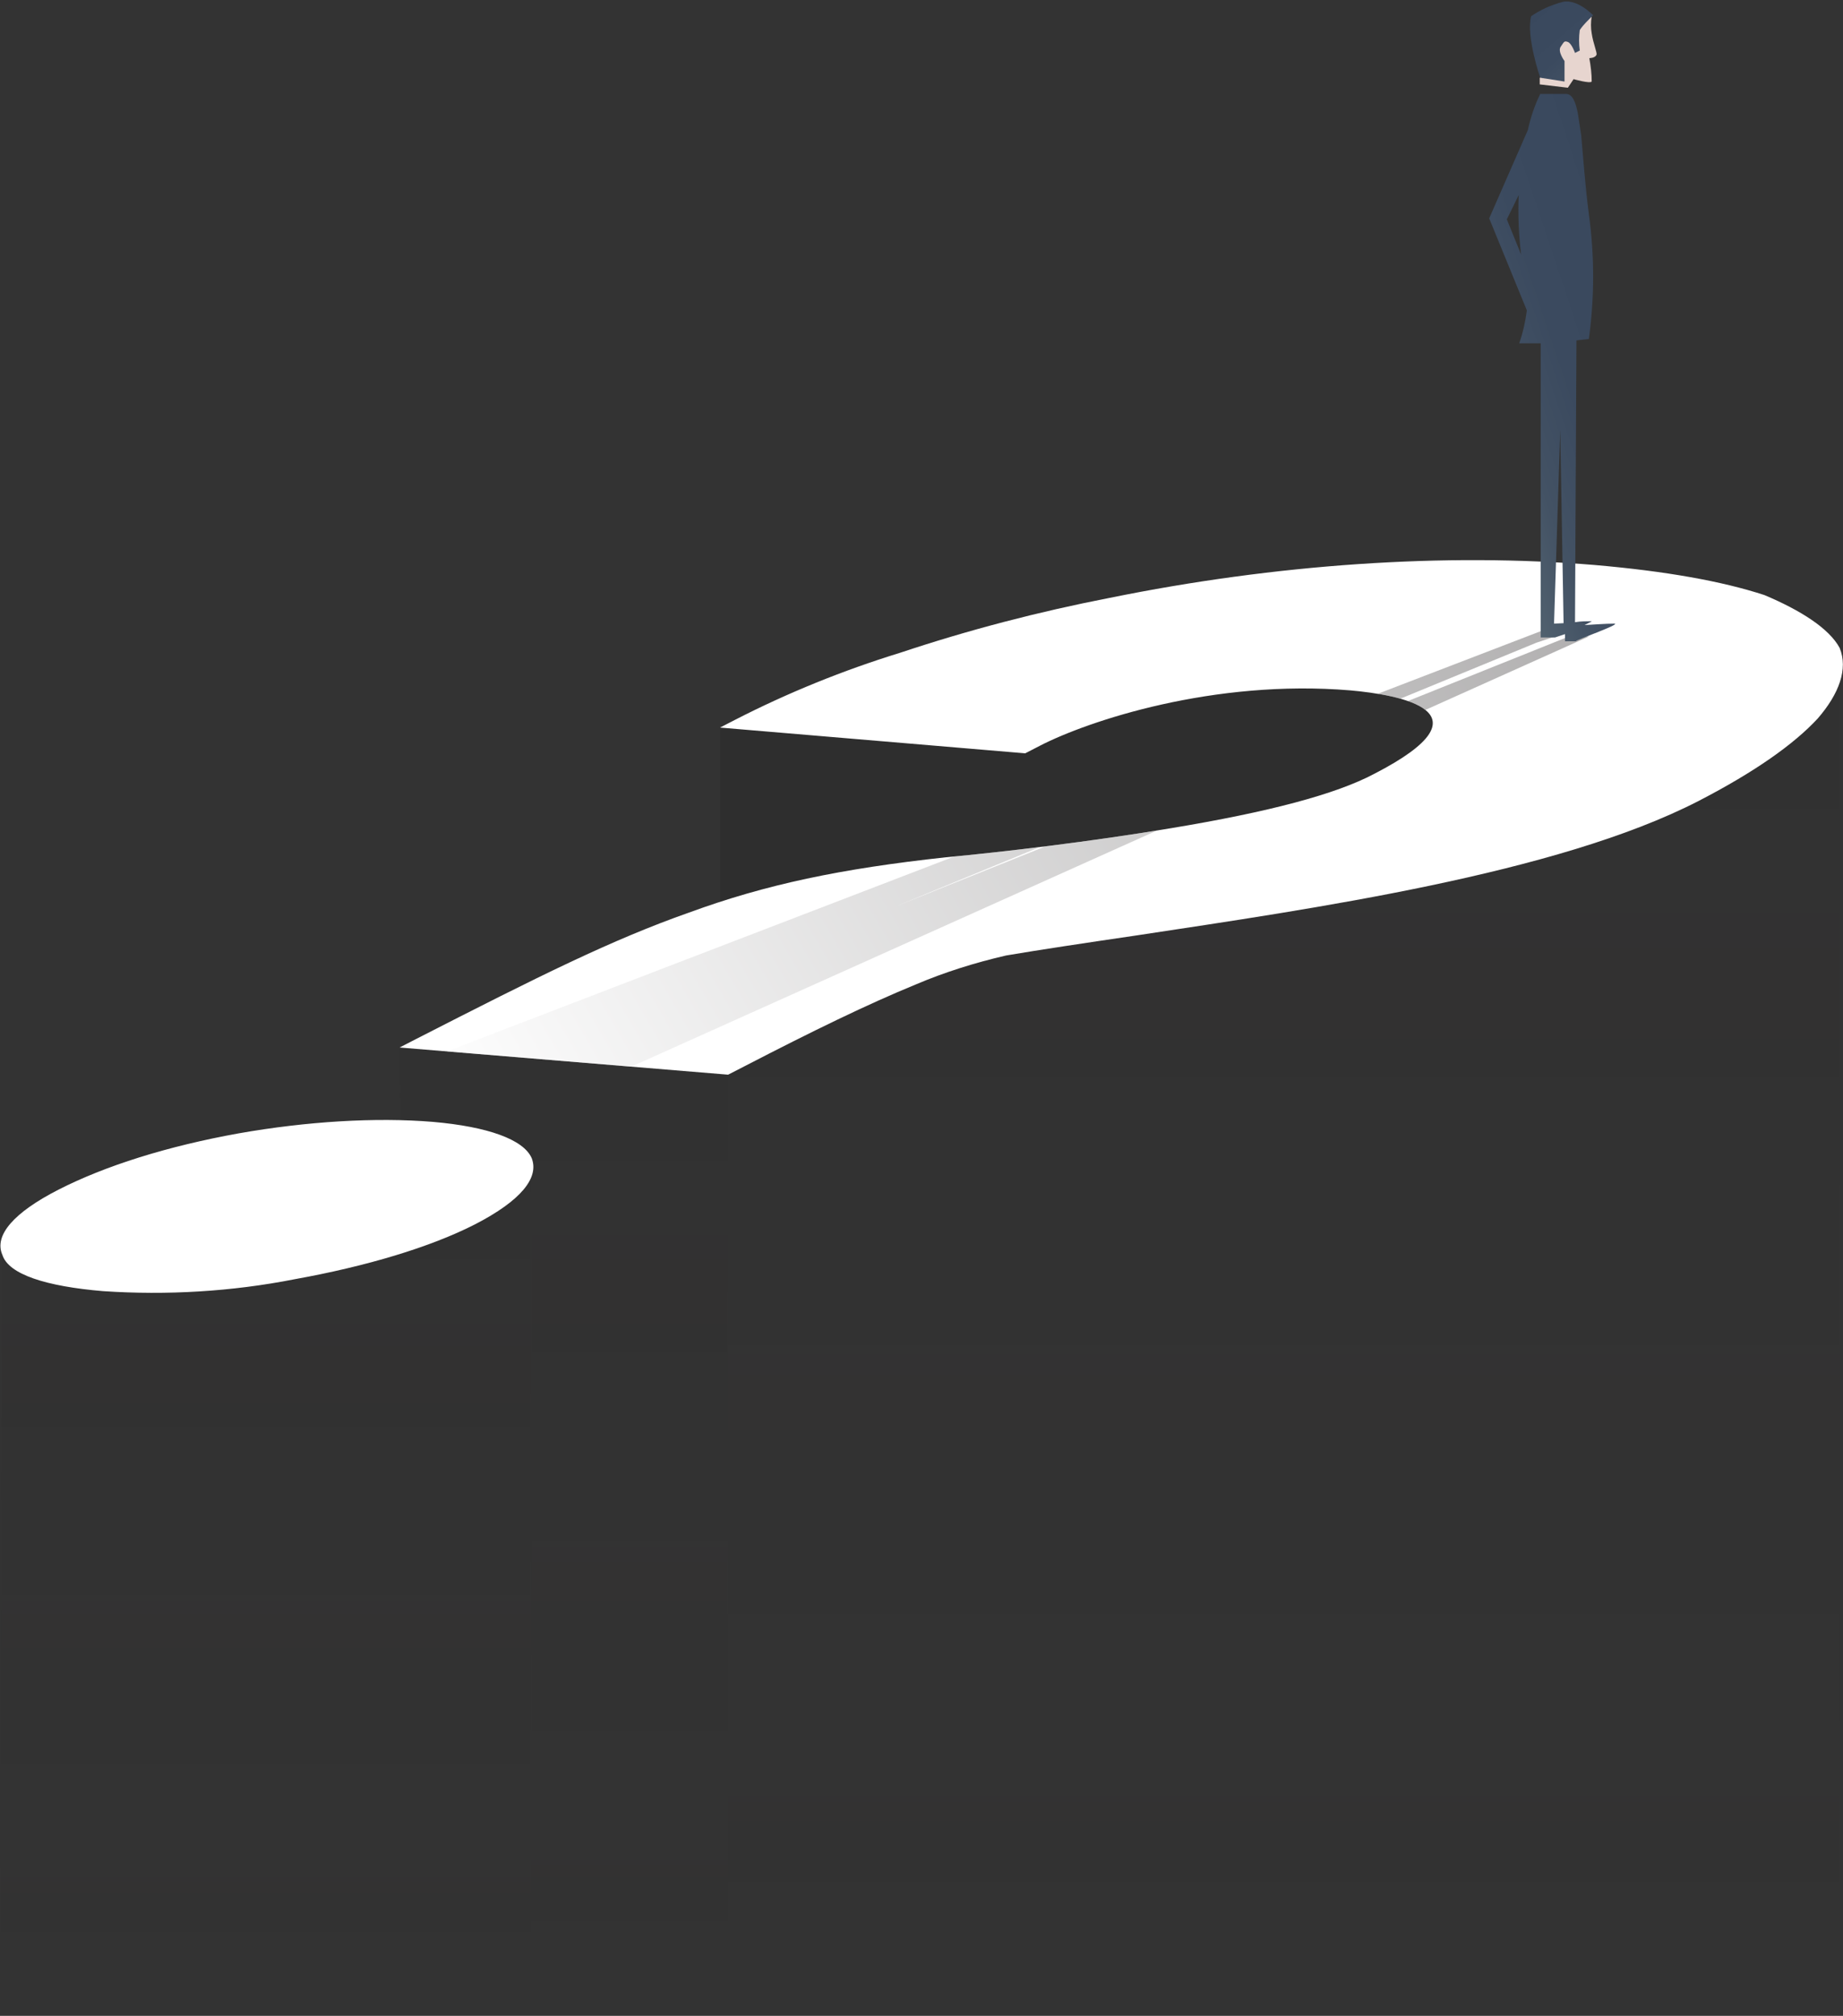 <?xml version="1.0" encoding="utf-8"?>
<!-- Generator: Adobe Illustrator 25.1.0, SVG Export Plug-In . SVG Version: 6.00 Build 0)  -->
<svg version="1.1" id="Layer_1" xmlns="http://www.w3.org/2000/svg" xmlns:xlink="http://www.w3.org/1999/xlink" x="0px" y="0px"
	 viewBox="0 0 386.5 422.8" style="enable-background:new 0 0 386.5 422.8;" xml:space="preserve">
<rect x="0" y="0" width="386.5" height="422.8" fill="#333333" stroke="none"/>
<style type="text/css">
	.st0{opacity:0.1;enable-background:new    ;}
	.st1{opacity:0.1;fill:url(#SVGID_1_);enable-background:new    ;}
	.st2{opacity:0.1;fill:url(#SVGID_2_);enable-background:new    ;}
	.st3{opacity:0.1;fill:url(#SVGID_3_);enable-background:new    ;}
	.st4{fill:#FFFFFF;}
	.st5{clip-path:url(#SVGID_5_);}
	.st6{opacity:0.42;fill:url(#SVGID_6_);enable-background:new    ;}
	.st7{fill:#E7D5CF;}
	.st8{fill:url(#SVGID_7_);}
	.st9{fill:url(#SVGID_8_);}
</style>
<g>
	<g id="Layer_2_1_">
		<g id="Layer_1-2">
			<polygon class="st0" points="151,152.6 215,158 215,190.2 151,202 			"/>
			<polygon class="st0" points="215,158 215,190.2 305.8,174.1 300.4,152.6 299.4,127.5 222.1,142 			"/>
			
				<linearGradient id="SVGID_1_" gradientUnits="userSpaceOnUse" x1="269.22" y1="288" x2="269.22" y2="1.06" gradientTransform="matrix(1 0 0 -1 0 423.89)">
				<stop  offset="0" style="stop-color:#231F20"/>
				<stop  offset="1" style="stop-color:#231F20;stop-opacity:0"/>
			</linearGradient>
			<polygon class="st1" points="385.8,135.9 385.8,422.8 152.6,422.8 152.6,225.3 201.8,194.4 			"/>
			
				<linearGradient id="SVGID_2_" gradientUnits="userSpaceOnUse" x1="118.23" y1="204.33" x2="118.23" y2="1.06" gradientTransform="matrix(1 0 0 -1 0 423.89)">
				<stop  offset="0" style="stop-color:#231F20"/>
				<stop  offset="1" style="stop-color:#231F20;stop-opacity:0"/>
			</linearGradient>
			<polygon class="st2" points="83.8,219.6 152.6,225.3 152.6,422.8 111.3,422.8 111.4,245.8 84,235.7 			"/>
			
				<linearGradient id="SVGID_3_" gradientUnits="userSpaceOnUse" x1="55.665" y1="181" x2="55.665" y2="1.06" gradientTransform="matrix(1 0 0 -1 0 423.89)">
				<stop  offset="0" style="stop-color:#231F20"/>
				<stop  offset="1" style="stop-color:#231F20;stop-opacity:0"/>
			</linearGradient>
			<polygon class="st3" points="0.4,263.2 111.3,242.9 111.3,422.8 0,422.8 			"/>
			<path class="st4" d="M356.2,168c-29.7,15.3-81,22.6-117.9,28.2c-10.9,1.6-20.2,3-27.3,4.2c-6.5,1.5-12.9,3.5-19,6.1
				c-10,4.1-21.7,9.8-35.8,17.1l-3.5,1.8l-68.9-5.7l3.5-1.8c25.8-13.2,41-20.8,57.2-26.5c16.1-5.9,31.8-9.2,53.9-11.6
				c11.9-1.1,30.5-3.3,47.2-6.1c20.5-3.4,34.5-7.1,42.6-11.4c25.4-13.1,5.1-16.6-5-17.5c-28.7-2.4-55,6.4-65.1,11.6L215,158l-64-5.4
				l3.1-1.6c11.1-5.7,22.7-10.4,34.7-14.1c14.4-4.8,29-8.6,43.9-11.5c34.9-7.1,70.3-9.5,101.7-6.9c15,1.3,26.7,3.4,35.6,6.3
				c7.6,3.2,13.6,7,15.8,11.1c1.8,4.4-0.1,9.6-4.6,14.8C376.2,156.1,368,161.9,356.2,168z M99.6,256.8c-9.4,4.8-22.8,8.8-37.8,11.5
				c-13.2,2.6-26.8,3.4-40.2,2.5c-11.9-1-19.8-3.5-21.1-7.6c-1.8-4.1,2.4-8.9,11.8-13.7c9.8-5,22.8-9.1,37.8-11.8
				c14.2-2.5,28.7-3.4,40.7-2.4c11.5,1,19,3.7,20.7,7.6C113.1,247,109.3,251.8,99.6,256.8z"/>
			<g>
				<defs>
					<path id="SVGID_4_" d="M356.2,168c-29.7,15.3-81,22.6-117.9,28.2c-10.9,1.6-20.2,3-27.3,4.2c-6.5,1.5-12.9,3.5-19,6.1
						c-10,4.1-21.7,9.8-35.8,17.1l-3.5,1.8l-68.9-5.7l3.5-1.8c25.8-13.2,41-20.8,57.2-26.5c16.1-5.9,31.8-9.2,53.9-11.6
						c11.9-1.1,30.5-3.3,47.2-6.1c20.5-3.4,34.5-7.1,42.6-11.4c25.4-13.1,5.1-16.6-5-17.5c-28.7-2.4-55,6.4-65.1,11.6L215,158
						l-64-5.4l3.1-1.6c9.8-5,80-147.1,93.4-151.3c13.7-4.7,86-22.8,100.9-25.7c34.9-7.1,6.7,110.2,38,112.8
						c15,1.3,3.9,23.6,12.8,26.4c7.6,3.2-15.6,18.6-13.4,22.8c1.8,4.4-0.1,9.6-4.6,14.8C376.2,156.1,368,161.9,356.2,168z"/>
				</defs>
				<clipPath id="SVGID_5_">
					<use xlink:href="#SVGID_4_"  style="overflow:visible;"/>
				</clipPath>
				<g class="st5">
					
						<linearGradient id="SVGID_6_" gradientUnits="userSpaceOnUse" x1="362.892" y1="334.347" x2="97.862" y2="180.247" gradientTransform="matrix(1 0 0 -1 0 423.89)">
						<stop  offset="0" style="stop-color:#231F20"/>
						<stop  offset="1" style="stop-color:#FFFFFF"/>
					</linearGradient>
					<polygon class="st6" points="324.1,132 87.8,222.8 114.4,231.8 333.2,133.5 329.5,133.3 187.6,190.2 322.2,134.8 327,133.2 
						325.4,132.4 					"/>
				</g>
			</g>
		</g>
	</g>
</g>
<g>
	<path class="st7" d="M333.8,3.4c-0.2,1.2-0.2,2.5,0,3.6c0.3,2.1,1.2,4.1,1,4.5c-0.3,0.7-1.5,0.7-1.5,0.7c0.3,1.6,0.5,3.3,0.5,4.9
		c-0.3,0.5-3.8-0.5-3.8-0.5l-1.2,1.8l-5.9-0.7v-1.3l4.5-10.6L333.8,3.4z"/>
	
		<linearGradient id="SVGID_7_" gradientUnits="userSpaceOnUse" x1="294.548" y1="608.543" x2="323.761" y2="642.656" gradientTransform="matrix(1 0 0 1 22.59 -612)">
		<stop  offset="0.14" style="stop-color:#39485D"/>
		<stop  offset="0.4" style="stop-color:#3B4A5F"/>
		<stop  offset="0.55" style="stop-color:#435264"/>
		<stop  offset="0.67" style="stop-color:#50606E"/>
		<stop  offset="0.77" style="stop-color:#62747C"/>
		<stop  offset="0.87" style="stop-color:#798D8F"/>
		<stop  offset="0.95" style="stop-color:#96ABA5"/>
		<stop  offset="1" style="stop-color:#ABC2B5"/>
	</linearGradient>
	<path class="st8" d="M321.1,3.4C320,7.6,323,16.3,323,16.3l5.1,0.8v-4.3c0,0-1.5-2-0.8-3s0.7-1.3,1.5-1c0.8,0.3,1.5,2.3,1.5,2.3
		l1-0.5c-0.2-1.5-0.2-2.8,0-4.3c0.8-1.2,1.8-2.1,2.8-3.1c0,0-3.3-3.5-6.4-2.8C325.1,1.1,323,2.1,321.1,3.4z"/>
	
		<linearGradient id="SVGID_8_" gradientUnits="userSpaceOnUse" x1="335.885" y1="678.442" x2="259.363" y2="703.878" gradientTransform="matrix(1 0 0 1 22.59 -612)">
		<stop  offset="0.14" style="stop-color:#39485D"/>
		<stop  offset="0.4" style="stop-color:#3B4A5F"/>
		<stop  offset="0.55" style="stop-color:#435264"/>
		<stop  offset="0.67" style="stop-color:#50606E"/>
		<stop  offset="0.77" style="stop-color:#62747C"/>
		<stop  offset="0.87" style="stop-color:#798D8F"/>
		<stop  offset="0.95" style="stop-color:#96ABA5"/>
		<stop  offset="1" style="stop-color:#ABC2B5"/>
	</linearGradient>
	<path class="st9" d="M338.6,130.8c-2.1,0-4.1,0.2-6.3,0.3c1-0.5,1.6-0.8,1.5-0.8c-1.2,0-2.3,0-3.5,0.2l0.3-59.1l2.6-0.3
		c1.2-8.7,1.2-17.5,0-26.2c-0.8-6.3-1.2-12-1.6-16.5l-0.7-4.6c-0.5-2.6-1.2-4.1-2.5-4.1H323c-1.2,2.5-2,4.9-2.6,7.6l-8.1,18.5
		l7.9,19.3c-0.3,2.3-0.8,4.6-1.6,6.9h4.5v61.7h0.2l0,0h2.3h0.2h0.3l0,0l2.1-0.7v1.5h2.3C330.2,134.3,339.8,131,338.6,130.8z M316,46
		l2.5-5.1c-0.2,4.1,0,8.4,0.5,12.5L316,46z M325.9,130.8l1.3-40.7l0.7,40.6L325.9,130.8z"/>
</g>
</svg>
